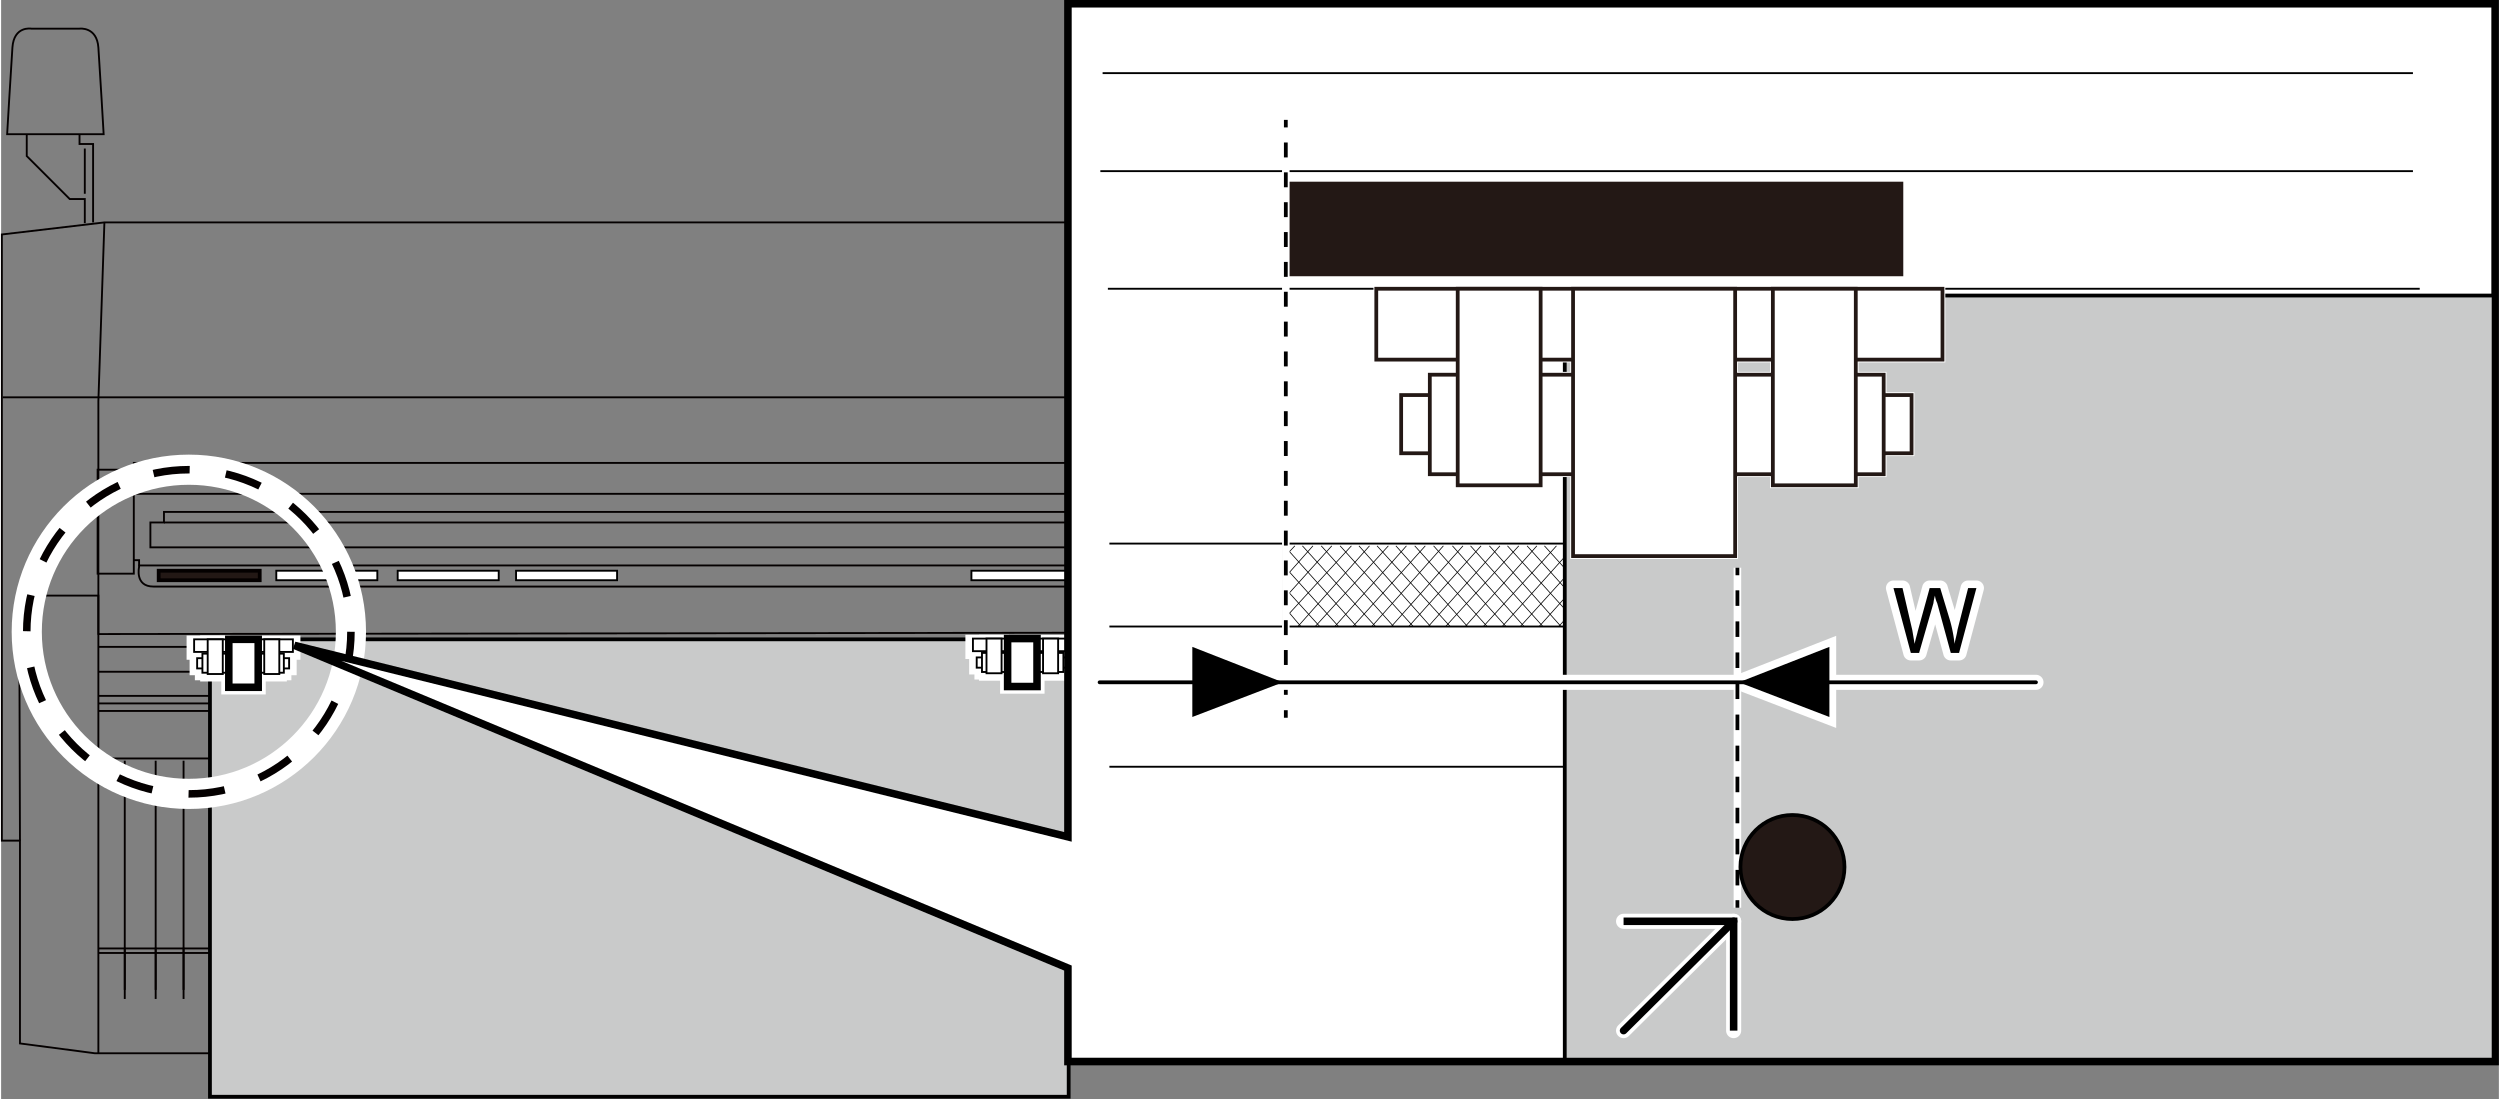 <svg id="レイヤー_1" data-name="レイヤー 1" xmlns="http://www.w3.org/2000/svg" width="116.9mm" height="51.4mm" viewBox="0 0 331.3 145.8"><rect x="0" y="0" width="331.3" height="145.8" fill="#808080" stroke="none"/><defs><style>.cls-1,.cls-10,.cls-12,.cls-13,.cls-14,.cls-15,.cls-19,.cls-21,.cls-22,.cls-24,.cls-7,.cls-8{fill:none;}.cls-1,.cls-6,.cls-8{stroke:#040000;}.cls-1,.cls-10,.cls-11,.cls-12,.cls-13,.cls-14,.cls-15,.cls-16,.cls-17,.cls-2,.cls-21,.cls-22,.cls-23,.cls-3,.cls-4,.cls-5,.cls-6,.cls-7,.cls-8,.cls-9{stroke-miterlimit:10;}.cls-1,.cls-10,.cls-2{stroke-width:0.25px;}.cls-16,.cls-17,.cls-18,.cls-2,.cls-20,.cls-4,.cls-5,.cls-9{fill:#fff;}.cls-10,.cls-12,.cls-14,.cls-15,.cls-2,.cls-20,.cls-21,.cls-22,.cls-23,.cls-24,.cls-3,.cls-5{stroke:#000;}.cls-3{fill:#c9caca;}.cls-14,.cls-15,.cls-17,.cls-21,.cls-23,.cls-24,.cls-3,.cls-6{stroke-width:0.5px;}.cls-13,.cls-16,.cls-18,.cls-19,.cls-4,.cls-7,.cls-9{stroke:#fff;}.cls-18,.cls-19,.cls-4{stroke-width:2px;}.cls-11,.cls-23,.cls-6{fill:#231815;}.cls-7{stroke-width:4px;}.cls-8{stroke-dasharray:4.83 4.83;}.cls-11,.cls-17{stroke:#231815;}.cls-12{stroke-width:0.1px;}.cls-15{stroke-dasharray:1.98 1.98;}.cls-16{stroke-width:0.75px;}.cls-18,.cls-19,.cls-20,.cls-24{stroke-linecap:round;stroke-linejoin:round;}.cls-21{stroke-dasharray:2.06 2.06;}</style></defs><polyline class="cls-1" points="161.7 29.5 13.7 29.5 0.1 31.1 0.1 111.5 2.5 111.5 2.5 138.4 12.4 139.7 161.8 139.7"/><path class="cls-1" d="M13.6,17.8s-.5-8.7-.7-11.5-2.5-2.5-2.5-2.5S4,3.8,4,3.8,1.7,3.4,1.5,6.3.8,17.8.8,17.8Z"/><polyline class="cls-1" points="12.2 29.5 12.2 19.1 10.4 19.1 10.4 17.8"/><polyline class="cls-1" points="3.4 17.8 3.4 20.7 9.1 26.4 11.1 26.4 11.1 29.6"/><line class="cls-1" x1="11.1" y1="19.7" x2="11.1" y2="25.7"/><polyline class="cls-1" points="13.7 29.5 12.9 53.2 12.9 84.2"/><polyline class="cls-1" points="2.5 111.5 2.4 79 12.9 79 12.9 139.7"/><line class="cls-1" x1="0.2" y1="52.7" x2="161.7" y2="52.7"/><line class="cls-1" x1="12.9" y1="126.4" x2="162.8" y2="126.4"/><line class="cls-1" x1="12.9" y1="125.8" x2="162.8" y2="125.8"/><line class="cls-1" x1="161.9" y1="85.8" x2="12.9" y2="85.8"/><line class="cls-1" x1="161.8" y1="94.3" x2="12.9" y2="94.3"/><line class="cls-1" x1="161.8" y1="92.3" x2="12.9" y2="92.3"/><line class="cls-1" x1="12.9" y1="100.6" x2="162.9" y2="100.6"/><line class="cls-1" x1="12.9" y1="84.1" x2="161.9" y2="83.9"/><line class="cls-1" x1="12.9" y1="89.1" x2="161.7" y2="89.1"/><line class="cls-1" x1="12.9" y1="93.3" x2="161.8" y2="93.3"/><rect class="cls-2" x="36.5" y="75.7" width="13.4" height="1.26"/><rect class="cls-2" x="52.6" y="75.7" width="13.4" height="1.26"/><polyline class="cls-1" points="161.8 72.6 19.8 72.6 19.8 69.3 21.6 69.3 21.6 67.9 161.7 67.9"/><line class="cls-1" x1="21.6" y1="69.3" x2="161.8" y2="69.3"/><polyline class="cls-1" points="161.8 65.5 17.6 65.5 17.6 61.4 161.8 61.4"/><rect class="cls-1" x="12.8" y="62.3" width="4.8" height="13.79"/><line class="cls-1" x1="18.2" y1="75" x2="161.7" y2="75"/><line class="cls-1" x1="16.4" y1="125.7" x2="16.4" y2="132.5"/><line class="cls-1" x1="16.4" y1="100.9" x2="16.4" y2="131.3"/><line class="cls-1" x1="20.5" y1="125.7" x2="20.5" y2="132.5"/><line class="cls-1" x1="20.5" y1="100.9" x2="20.5" y2="131.3"/><line class="cls-1" x1="24.2" y1="125.7" x2="24.2" y2="132.5"/><line class="cls-1" x1="24.2" y1="100.9" x2="24.2" y2="131.3"/><line class="cls-1" x1="28.1" y1="125.7" x2="28.1" y2="132.5"/><line class="cls-1" x1="28.1" y1="100.9" x2="28.1" y2="131.3"/><line class="cls-1" x1="32" y1="125.7" x2="32" y2="132.5"/><line class="cls-1" x1="32" y1="100.9" x2="32" y2="131.3"/><line class="cls-1" x1="36.2" y1="125.7" x2="36.2" y2="132.5"/><line class="cls-1" x1="36.2" y1="100.9" x2="36.2" y2="131.3"/><line class="cls-1" x1="39.8" y1="125.7" x2="39.8" y2="132.5"/><line class="cls-1" x1="39.8" y1="100.9" x2="39.8" y2="131.3"/><line class="cls-1" x1="43.6" y1="125.7" x2="43.6" y2="132.5"/><line class="cls-1" x1="43.6" y1="100.9" x2="43.6" y2="131.3"/><line class="cls-1" x1="47.6" y1="125.7" x2="47.6" y2="132.5"/><line class="cls-1" x1="47.6" y1="100.9" x2="47.6" y2="131.3"/><line class="cls-1" x1="51.7" y1="125.7" x2="51.7" y2="132.5"/><line class="cls-1" x1="51.7" y1="100.9" x2="51.7" y2="131.3"/><line class="cls-1" x1="55.4" y1="125.7" x2="55.4" y2="132.5"/><line class="cls-1" x1="55.4" y1="131.3" x2="55.4" y2="100.9"/><line class="cls-1" x1="59.3" y1="125.7" x2="59.3" y2="132.5"/><line class="cls-1" x1="59.3" y1="100.9" x2="59.3" y2="131.3"/><line class="cls-1" x1="63.5" y1="125.7" x2="63.5" y2="132.5"/><line class="cls-1" x1="63.5" y1="100.9" x2="63.5" y2="131.3"/><line class="cls-1" x1="67.2" y1="125.7" x2="67.2" y2="132.5"/><line class="cls-1" x1="67.2" y1="100.9" x2="67.2" y2="131.3"/><line class="cls-1" x1="71.3" y1="125.7" x2="71.3" y2="132.5"/><line class="cls-1" x1="71.3" y1="100.9" x2="71.3" y2="131.3"/><line class="cls-1" x1="75" y1="125.7" x2="75" y2="132.5"/><line class="cls-1" x1="75" y1="100.9" x2="75" y2="131.3"/><line class="cls-1" x1="78.8" y1="125.7" x2="78.8" y2="132.5"/><line class="cls-1" x1="78.8" y1="100.9" x2="78.8" y2="131.3"/><line class="cls-1" x1="82.9" y1="125.7" x2="82.9" y2="132.5"/><line class="cls-1" x1="82.9" y1="100.9" x2="82.9" y2="131.3"/><line class="cls-1" x1="86.9" y1="125.7" x2="86.9" y2="132.5"/><line class="cls-1" x1="86.9" y1="100.9" x2="86.9" y2="131.3"/><line class="cls-1" x1="90.6" y1="125.7" x2="90.6" y2="132.5"/><line class="cls-1" x1="90.6" y1="100.9" x2="90.6" y2="131.3"/><line class="cls-1" x1="94.8" y1="125.7" x2="94.8" y2="132.5"/><line class="cls-1" x1="94.8" y1="100.9" x2="94.8" y2="131.3"/><line class="cls-1" x1="98.8" y1="125.7" x2="98.8" y2="132.5"/><line class="cls-1" x1="98.8" y1="100.9" x2="98.8" y2="131.3"/><line class="cls-1" x1="102.5" y1="125.7" x2="102.5" y2="132.5"/><line class="cls-1" x1="102.5" y1="100.9" x2="102.5" y2="131.3"/><line class="cls-1" x1="106.8" y1="125.7" x2="106.8" y2="132.5"/><line class="cls-1" x1="106.8" y1="100.9" x2="106.8" y2="131.3"/><line class="cls-1" x1="110.5" y1="125.7" x2="110.5" y2="132.5"/><line class="cls-1" x1="110.5" y1="100.9" x2="110.5" y2="131.3"/><line class="cls-1" x1="114.3" y1="125.7" x2="114.3" y2="132.5"/><line class="cls-1" x1="114.3" y1="100.9" x2="114.3" y2="131.3"/><line class="cls-1" x1="118" y1="125.7" x2="118" y2="132.5"/><line class="cls-1" x1="118" y1="100.9" x2="118" y2="131.3"/><line class="cls-1" x1="122.1" y1="125.7" x2="122.1" y2="132.5"/><line class="cls-1" x1="122.1" y1="100.9" x2="122.1" y2="131.3"/><line class="cls-1" x1="126.2" y1="125.7" x2="126.2" y2="132.5"/><line class="cls-1" x1="126.2" y1="100.9" x2="126.2" y2="131.3"/><line class="cls-1" x1="130" y1="125.7" x2="130" y2="132.5"/><line class="cls-1" x1="130" y1="100.9" x2="130" y2="131.3"/><line class="cls-1" x1="134" y1="125.7" x2="134" y2="132.5"/><line class="cls-1" x1="134" y1="100.9" x2="134" y2="131.3"/><line class="cls-1" x1="138" y1="125.7" x2="138" y2="132.5"/><line class="cls-1" x1="138" y1="100.9" x2="138" y2="131.3"/><line class="cls-1" x1="141.9" y1="125.7" x2="141.9" y2="132.5"/><line class="cls-1" x1="141.9" y1="100.6" x2="141.9" y2="131.3"/><line class="cls-1" x1="145.9" y1="125.7" x2="145.9" y2="132.5"/><line class="cls-1" x1="145.9" y1="100.6" x2="145.9" y2="131.3"/><line class="cls-1" x1="149.9" y1="125.7" x2="149.9" y2="132.5"/><line class="cls-1" x1="149.9" y1="100.6" x2="149.9" y2="131.3"/><line class="cls-1" x1="153.5" y1="125.7" x2="153.5" y2="132.5"/><line class="cls-1" x1="153.5" y1="100.6" x2="153.5" y2="131.3"/><line class="cls-1" x1="157.2" y1="125.7" x2="157.2" y2="132.5"/><line class="cls-1" x1="157.2" y1="100.6" x2="157.2" y2="131.3"/><line class="cls-1" x1="161.5" y1="125.7" x2="161.5" y2="132.5"/><line class="cls-1" x1="161.5" y1="100.6" x2="161.5" y2="131.3"/><path class="cls-1" d="M161.8,77.8H20.2c-2.5,0-1.9-2.6-1.9-2.6v-.9h-.7"/><rect class="cls-3" x="27.7" y="84.8" width="113.9" height="60.67"/><rect class="cls-4" x="26" y="87.2" width="12.2" height="1.36"/><rect class="cls-4" x="26.7" y="86.7" width="10.8" height="2.53"/><rect class="cls-4" x="25.6" y="85.3" width="13.1" height="1.21"/><rect class="cls-4" x="27.4" y="85.3" width="2" height="4.09"/><rect class="cls-4" x="34.9" y="85.4" width="2" height="3.99"/><rect class="cls-4" x="30.2" y="85.4" width="3.9" height="5.71"/><rect class="cls-2" x="26" y="87.3" width="12.2" height="1.36"/><rect class="cls-2" x="26.7" y="86.7" width="10.8" height="2.53"/><rect class="cls-2" x="25.6" y="84.8" width="13.1" height="1.67"/><rect class="cls-2" x="27.4" y="84.8" width="2" height="4.6"/><rect class="cls-2" x="34.9" y="84.8" width="2" height="4.6"/><rect class="cls-5" x="30.2" y="84.8" width="3.9" height="6.36"/><rect class="cls-2" x="128.7" y="75.7" width="13.4" height="1.26"/><rect class="cls-2" x="68.3" y="75.7" width="13.4" height="1.26"/><rect class="cls-4" x="129.4" y="87.1" width="12.2" height="1.36"/><rect class="cls-4" x="130.1" y="86.6" width="10.8" height="2.53"/><rect class="cls-4" x="128.9" y="85.2" width="13.1" height="1.21"/><rect class="cls-4" x="130.7" y="85.2" width="2" height="4.09"/><rect class="cls-4" x="138.2" y="85.3" width="2" height="3.99"/><rect class="cls-4" x="133.5" y="85.3" width="3.9" height="5.71"/><rect class="cls-2" x="129.4" y="87.2" width="12.2" height="1.36"/><rect class="cls-2" x="130.1" y="86.6" width="10.8" height="2.53"/><rect class="cls-2" x="128.9" y="84.7" width="13.1" height="1.67"/><rect class="cls-2" x="130.7" y="84.7" width="2" height="4.6"/><rect class="cls-2" x="138.2" y="84.7" width="2" height="4.6"/><rect class="cls-5" x="133.5" y="84.7" width="3.9" height="6.36"/><rect class="cls-6" x="20.9" y="75.7" width="13.4" height="1.26"/><circle class="cls-7" cx="24.9" cy="83.8" r="21.5"/><circle class="cls-8" cx="24.9" cy="83.8" r="21.5"/><polyline class="cls-9" points="188 87.8 188.5 87.8 188.5 89.9 188 89.9"/><polyline class="cls-9" points="188.5 88.2 189.1 88.2 189.1 89.4 188.6 89.4"/><polygon class="cls-5" points="330.8 140.8 141.5 140.8 141.5 128.4 38.9 85.6 141.5 111 141.5 0.5 330.8 0.5 330.8 140.8"/><line class="cls-10" x1="147" y1="83.1" x2="321.6" y2="83.1"/><line class="cls-10" x1="147" y1="72.1" x2="321" y2="72.1"/><line class="cls-10" x1="147" y1="101.7" x2="321.1" y2="101.7"/><line class="cls-10" x1="320.8" y1="38.3" x2="146.8" y2="38.3"/><rect class="cls-11" x="170.9" y="24.6" width="80.9" height="11.54"/><line class="cls-10" x1="319.9" y1="9.7" x2="146.1" y2="9.7"/><line class="cls-10" x1="145.8" y1="22.7" x2="319.9" y2="22.7"/><line class="cls-10" x1="170.1" y1="72.1" x2="170.1" y2="83.1"/><line class="cls-10" x1="252.4" y1="72.1" x2="252.4" y2="82.9"/><line class="cls-12" x1="170.2" y1="72.4" x2="179.8" y2="83.1"/><line class="cls-12" x1="172.6" y1="72.4" x2="182.3" y2="83.1"/><line class="cls-12" x1="175.1" y1="72.4" x2="184.7" y2="83.1"/><line class="cls-12" x1="177.6" y1="72.4" x2="187.3" y2="83.1"/><line class="cls-12" x1="170.2" y1="80.5" x2="172.4" y2="83.1"/><line class="cls-12" x1="170.1" y1="77.8" x2="174.9" y2="83.1"/><line class="cls-12" x1="170.1" y1="75" x2="177.4" y2="83.1"/><line class="cls-12" x1="180.1" y1="72.4" x2="189.6" y2="83.1"/><line class="cls-12" x1="182.5" y1="72.4" x2="192.2" y2="83.1"/><line class="cls-12" x1="185" y1="72.4" x2="194.5" y2="83.1"/><line class="cls-12" x1="187.5" y1="72.4" x2="197.1" y2="83.1"/><line class="cls-12" x1="190" y1="72.4" x2="199.6" y2="83.1"/><line class="cls-12" x1="192.5" y1="72.4" x2="202" y2="83.1"/><line class="cls-12" x1="194.9" y1="72.4" x2="204.5" y2="83.1"/><line class="cls-12" x1="219.7" y1="72.4" x2="229.3" y2="83.1"/><line class="cls-12" x1="222" y1="72.4" x2="231.7" y2="83.1"/><line class="cls-12" x1="224.6" y1="72.4" x2="234.2" y2="83.1"/><line class="cls-12" x1="227.1" y1="72.4" x2="236.8" y2="83.1"/><line class="cls-12" x1="229.5" y1="72.4" x2="239.1" y2="83.1"/><line class="cls-12" x1="232" y1="72.4" x2="241.7" y2="83.1"/><line class="cls-12" x1="234.4" y1="72.4" x2="244" y2="83.1"/><line class="cls-12" x1="197.4" y1="72.4" x2="206.9" y2="83.1"/><line class="cls-12" x1="199.8" y1="72.4" x2="209.5" y2="83.1"/><line class="cls-12" x1="202.4" y1="72.4" x2="212" y2="83.1"/><line class="cls-12" x1="204.7" y1="72.4" x2="214.4" y2="83.1"/><line class="cls-12" x1="207.3" y1="72.4" x2="216.9" y2="83.1"/><line class="cls-12" x1="209.8" y1="72.4" x2="219.3" y2="83.1"/><line class="cls-12" x1="212.2" y1="72.4" x2="221.8" y2="83.1"/><line class="cls-12" x1="214.8" y1="72.4" x2="224.4" y2="83.1"/><line class="cls-12" x1="217.1" y1="72.4" x2="226.7" y2="83.1"/><line class="cls-12" x1="237" y1="72.4" x2="246.6" y2="83.1"/><line class="cls-12" x1="239.3" y1="72.4" x2="249" y2="83.1"/><line class="cls-12" x1="241.9" y1="72.4" x2="251.5" y2="83.1"/><line class="cls-12" x1="244.4" y1="72.4" x2="252.4" y2="81.2"/><line class="cls-12" x1="246.8" y1="72.4" x2="252.3" y2="78.5"/><line class="cls-12" x1="249.3" y1="72.4" x2="252.3" y2="75.7"/><line class="cls-12" x1="251.7" y1="72.4" x2="252.3" y2="73"/><line class="cls-12" x1="245.7" y1="72.4" x2="236.1" y2="83.1"/><line class="cls-12" x1="243.4" y1="72.4" x2="233.8" y2="83.1"/><line class="cls-12" x1="240.8" y1="72.4" x2="231.2" y2="83.1"/><line class="cls-12" x1="238.4" y1="72.4" x2="228.8" y2="83.1"/><line class="cls-12" x1="235.9" y1="72.4" x2="226.3" y2="83.1"/><line class="cls-12" x1="233.4" y1="72.4" x2="223.8" y2="83.1"/><line class="cls-12" x1="231" y1="72.4" x2="221.4" y2="83.1"/><line class="cls-12" x1="228.5" y1="72.4" x2="218.8" y2="83.1"/><line class="cls-12" x1="252.3" y1="81.7" x2="251.1" y2="83.1"/><line class="cls-12" x1="252.4" y1="78.8" x2="248.5" y2="83.1"/><line class="cls-12" x1="252.4" y1="76" x2="246" y2="83.1"/><line class="cls-12" x1="252.4" y1="73.3" x2="243.6" y2="83.1"/><line class="cls-12" x1="250.7" y1="72.4" x2="241" y2="83.1"/><line class="cls-12" x1="248.3" y1="72.4" x2="238.7" y2="83.1"/><line class="cls-12" x1="226" y1="72.4" x2="216.4" y2="83.1"/><line class="cls-12" x1="223.6" y1="72.4" x2="213.9" y2="83.1"/><line class="cls-12" x1="221.1" y1="72.4" x2="211.5" y2="83.1"/><line class="cls-12" x1="196.3" y1="72.4" x2="186.7" y2="83.1"/><line class="cls-12" x1="193.9" y1="72.4" x2="184.4" y2="83.1"/><line class="cls-12" x1="191.3" y1="72.4" x2="181.8" y2="83.1"/><line class="cls-12" x1="188.9" y1="72.4" x2="179.3" y2="83.1"/><line class="cls-12" x1="186.4" y1="72.4" x2="176.9" y2="83.1"/><line class="cls-12" x1="184" y1="72.4" x2="174.3" y2="83.1"/><line class="cls-12" x1="181.5" y1="72.4" x2="172" y2="83.1"/><line class="cls-12" x1="179.1" y1="72.4" x2="170.1" y2="82.2"/><line class="cls-12" x1="176.5" y1="72.4" x2="170.1" y2="79.5"/><line class="cls-12" x1="174" y1="72.4" x2="170.1" y2="76.8"/><line class="cls-12" x1="171.6" y1="72.4" x2="170.1" y2="74"/><line class="cls-12" x1="218.6" y1="72.4" x2="209" y2="83.1"/><line class="cls-12" x1="216.1" y1="72.4" x2="206.6" y2="83.1"/><line class="cls-12" x1="213.6" y1="72.4" x2="204" y2="83.1"/><line class="cls-12" x1="211.2" y1="72.4" x2="201.5" y2="83.1"/><line class="cls-12" x1="208.7" y1="72.4" x2="199.1" y2="83.1"/><line class="cls-12" x1="206.3" y1="72.4" x2="196.6" y2="83.1"/><line class="cls-12" x1="203.7" y1="72.4" x2="194.2" y2="83.1"/><line class="cls-12" x1="201.3" y1="72.4" x2="191.6" y2="83.1"/><line class="cls-12" x1="198.8" y1="72.4" x2="189.3" y2="83.1"/><line class="cls-13" x1="170.4" y1="15.9" x2="170.4" y2="95.2"/><line class="cls-14" x1="170.4" y1="15.9" x2="170.4" y2="16.9"/><line class="cls-15" x1="170.4" y1="18.9" x2="170.4" y2="93.2"/><line class="cls-14" x1="170.4" y1="94.2" x2="170.4" y2="95.2"/><rect class="cls-3" x="207.4" y="39.2" width="123.2" height="101.35"/><rect class="cls-16" x="185.7" y="52.4" width="67.7" height="7.72"/><rect class="cls-16" x="182.4" y="38.3" width="75.1" height="9.4"/><rect class="cls-16" x="189.5" y="49.7" width="60.2" height="13.2"/><rect class="cls-16" x="193.2" y="38.3" width="11" height="26.07"/><rect class="cls-16" x="235" y="38.3" width="11" height="26.07"/><rect class="cls-16" x="208.5" y="38.3" width="21.5" height="35.46"/><rect class="cls-17" x="185.7" y="52.4" width="67.7" height="7.72"/><rect class="cls-17" x="182.4" y="38.3" width="75.1" height="9.4"/><rect class="cls-17" x="189.5" y="49.7" width="60.2" height="13.2"/><rect class="cls-17" x="193.2" y="38.3" width="11" height="26.07"/><rect class="cls-17" x="235" y="38.3" width="11" height="26.07"/><rect class="cls-17" x="208.5" y="38.3" width="21.5" height="35.46"/><line class="cls-18" x1="145.7" y1="90.5" x2="269.9" y2="90.5"/><polygon class="cls-4" points="230.4 90.5 242.4 85.8 242.4 95.1 230.4 90.5"/><polygon points="170 90.5 158 85.8 158 95.1 170 90.5"/><path class="cls-18" d="M253.3,86.6,251,78h1.2l1.3,5.6.3,1.8c.2-.9.4-1.5.4-1.6l1.6-5.8h1.4l1.3,4.3a18.8,18.8,0,0,1,.6,3.1c.1-.6.3-1.2.4-1.9l1.4-5.5H262l-2.3,8.6h-1.1L256.8,80a3.3,3.3,0,0,1-.3-1,5.8,5.8,0,0,0-.2,1l-1.9,6.6Z"/><path d="M253.3,86.6,251,78h1.2l1.3,5.6.3,1.8c.2-.9.4-1.5.4-1.6l1.6-5.8h1.4l1.3,4.3a18.8,18.8,0,0,1,.6,3.1c.1-.6.3-1.2.4-1.9l1.4-5.5H262l-2.3,8.6h-1.1L256.8,80a3.3,3.3,0,0,1-.3-1,5.8,5.8,0,0,0-.2,1l-1.9,6.6Z"/><polyline class="cls-19" points="215.2 122.2 229.8 122.2 229.8 136.7"/><line class="cls-18" x1="229.8" y1="122.2" x2="215.2" y2="136.7"/><line class="cls-20" x1="229.8" y1="122.2" x2="215.2" y2="136.7"/><line class="cls-13" x1="230.3" y1="75.3" x2="230.3" y2="120.4"/><line class="cls-14" x1="230.3" y1="75.3" x2="230.3" y2="76.3"/><line class="cls-21" x1="230.3" y1="78.3" x2="230.3" y2="118.4"/><line class="cls-14" x1="230.3" y1="119.4" x2="230.3" y2="120.4"/><polyline class="cls-22" points="215.2 122.2 229.8 122.2 229.8 136.7"/><circle class="cls-23" cx="237.6" cy="115" r="6.9"/><line class="cls-24" x1="145.7" y1="90.5" x2="269.9" y2="90.5"/><polygon points="230.5 90.5 242.5 85.8 242.5 95.1 230.5 90.5"/></svg>